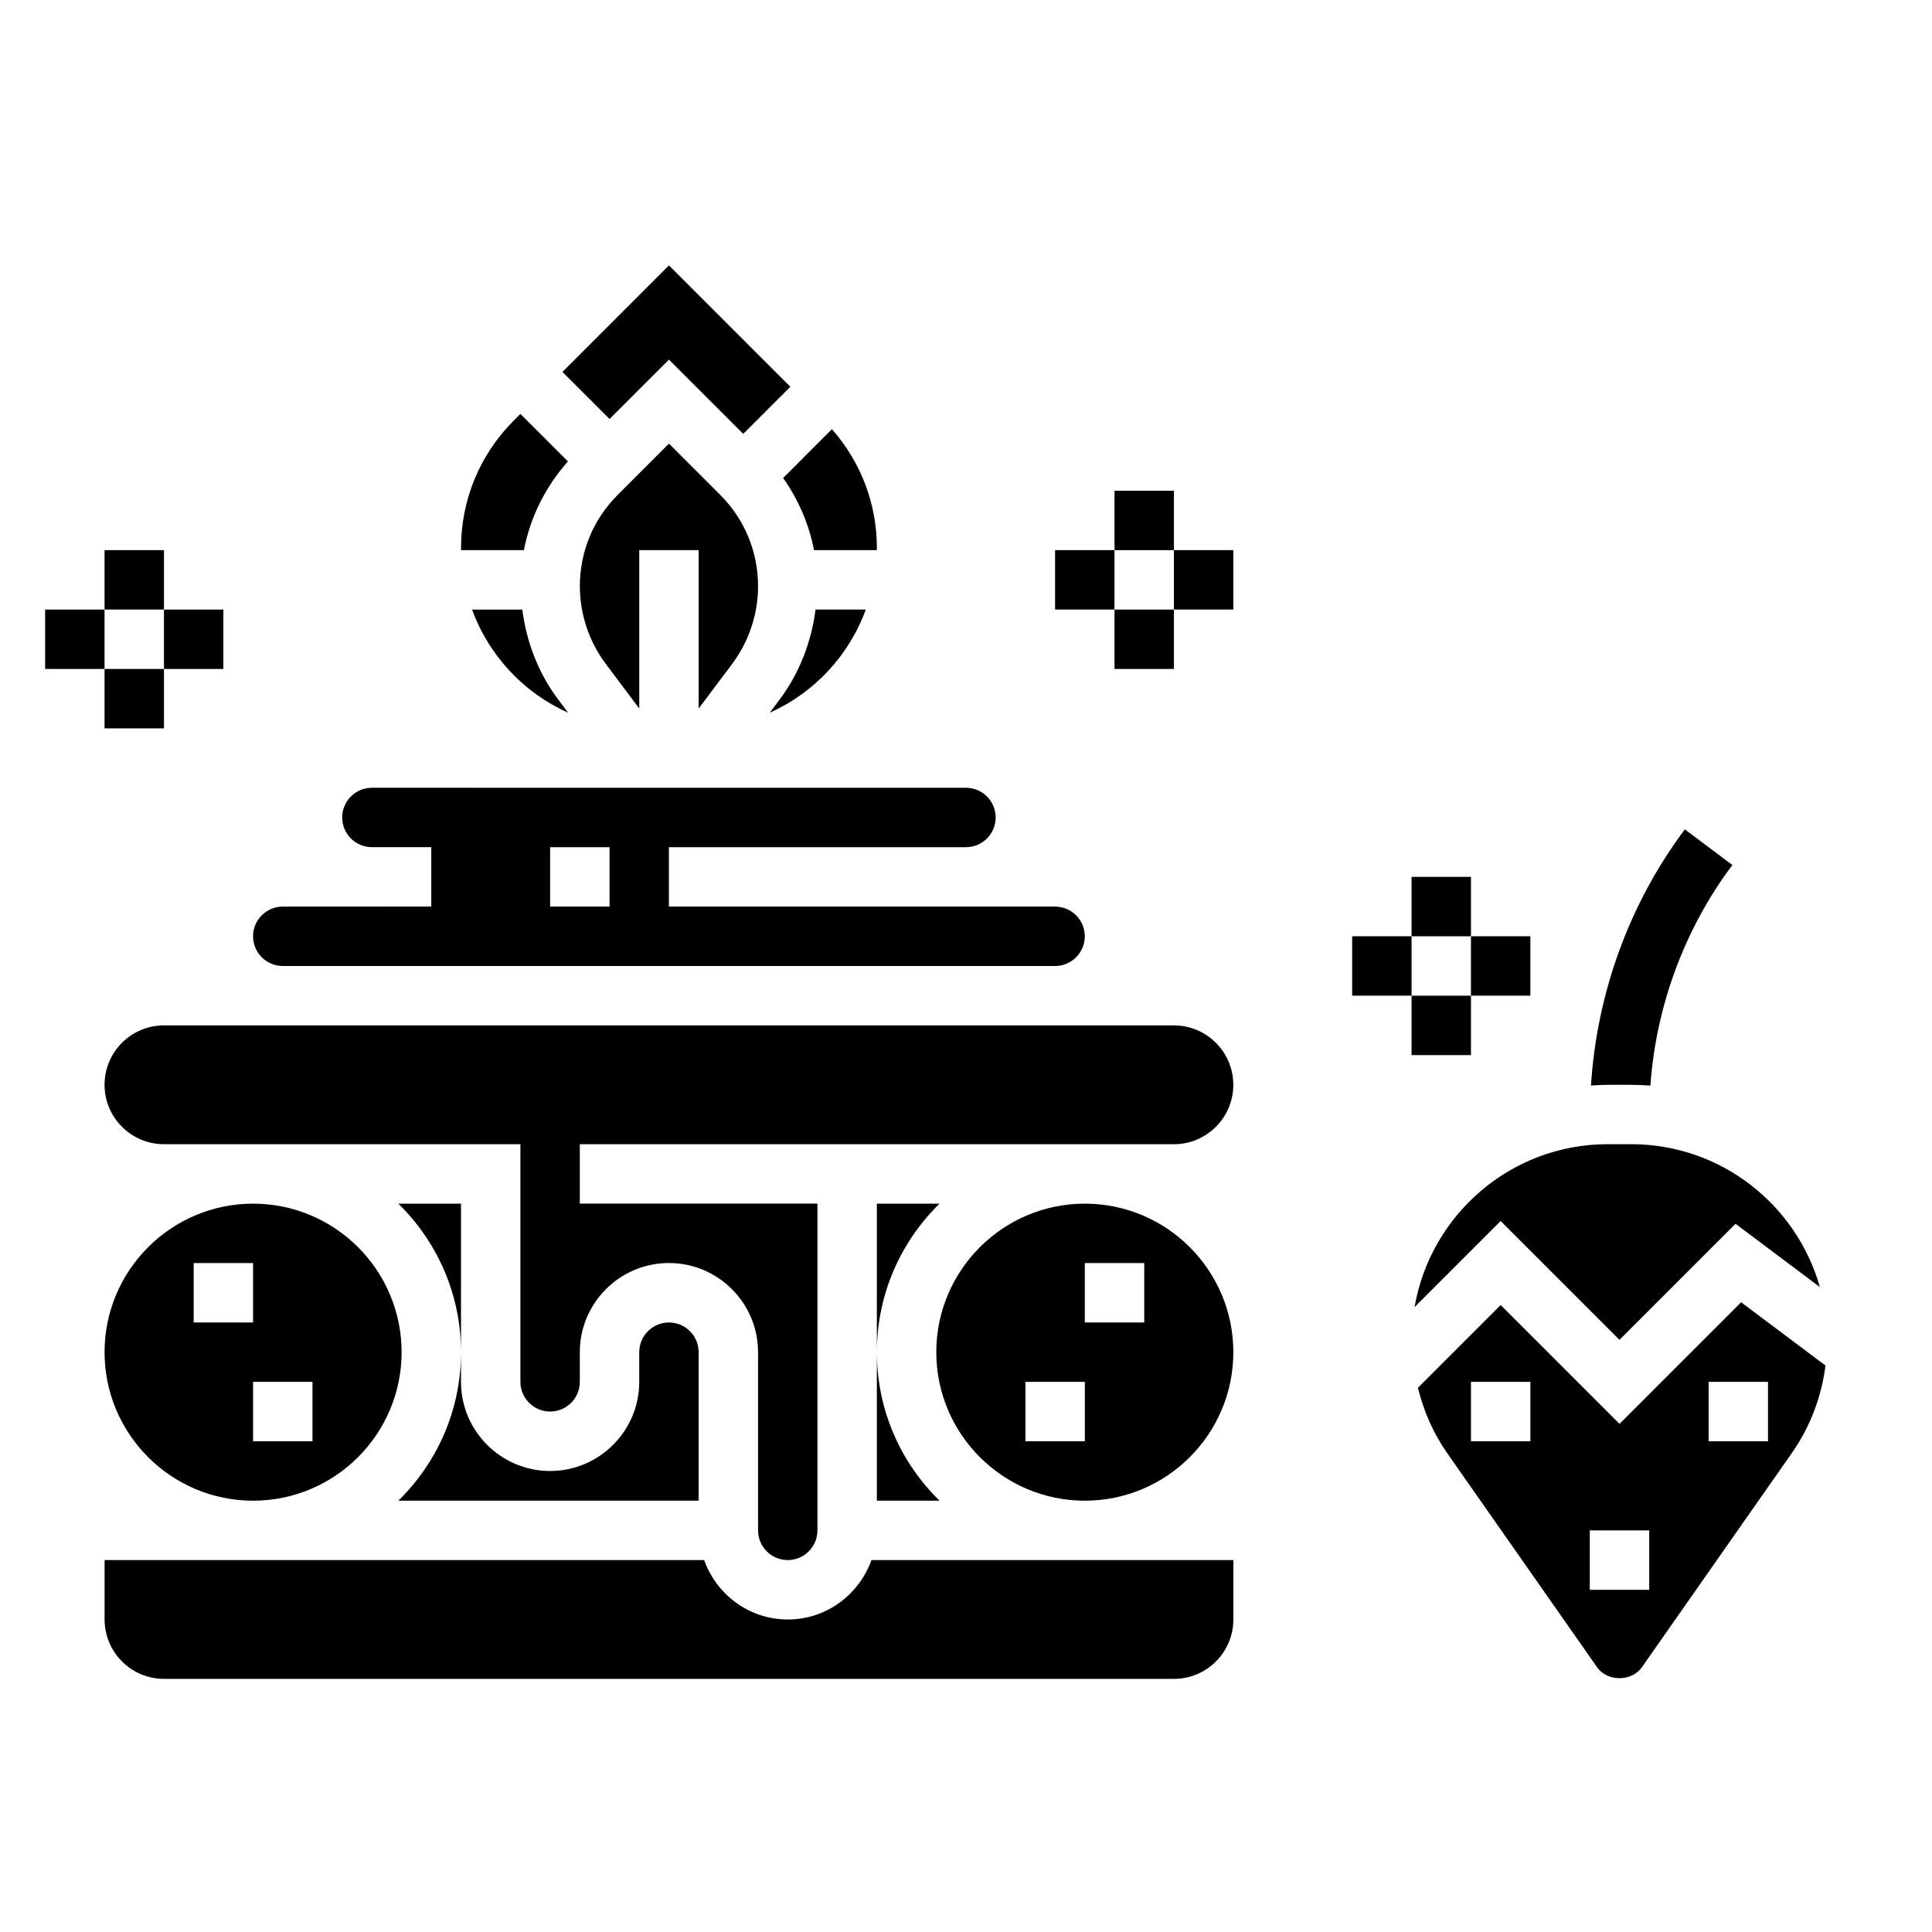 <?xml version="1.0" encoding="UTF-8"?>
<!-- Uploaded to: SVG Repo, www.svgrepo.com, Generator: SVG Repo Mixer Tools -->
<svg fill="#000000" width="800px" height="800px" version="1.1" viewBox="144 144 512 512" xmlns="http://www.w3.org/2000/svg">
 <g>
  <path d="m576.3 431.49c1.699 0 3.394 0.086 5.07 0.211 1.488-21.051 9.047-41.562 21.727-58.465l-12.594-9.445c-14.703 19.609-23.355 43.469-24.875 67.895 1.469-0.094 2.941-0.195 4.43-0.195z"/>
  <path d="m359.72 289.79h16.633c0.008-0.188 0.031-0.367 0.031-0.559 0-11.723-4.234-22.773-11.918-31.496l-12.926 12.934c4.047 5.746 6.848 12.227 8.18 19.121z"/>
  <path d="m455.1 415.74h-267.65c-8.684 0-15.742 7.062-15.742 15.742 0 8.684 7.062 15.742 15.742 15.742h94.465v62.977c0 4.344 3.527 7.871 7.871 7.871s7.871-3.527 7.871-7.871v-7.871c0-13.02 10.598-23.617 23.617-23.617 13.02 0 23.617 10.598 23.617 23.617v47.23c0 4.344 3.527 7.871 7.871 7.871s7.871-3.527 7.871-7.871v-86.586h-62.977v-15.742h157.44c8.676 0 15.742-7.062 15.742-15.742 0.004-8.688-7.066-15.75-15.742-15.75z"/>
  <path d="m376.38 462.98v39.359c0-15.414 6.375-29.355 16.609-39.359z"/>
  <path d="m249.56 462.98c10.234 10.004 16.609 23.945 16.609 39.359v-39.359z"/>
  <path d="m249.56 541.7h79.586v-39.359c0-4.344-3.527-7.871-7.871-7.871s-7.871 3.527-7.871 7.871v7.871c0 13.02-10.598 23.617-23.617 23.617-13.02 0-23.617-10.598-23.617-23.617v-7.871c0.004 15.414-6.383 29.355-16.609 39.359z"/>
  <path d="m211.07 462.98c-21.703 0-39.359 17.656-39.359 39.359 0 21.703 17.656 39.359 39.359 39.359 21.703 0 39.359-17.656 39.359-39.359 0-21.703-17.656-39.359-39.359-39.359zm-15.746 31.484v-15.742h15.742v15.742zm31.488 31.488h-15.742v-15.742h15.742z"/>
  <path d="m352.77 573.18c-10.25 0-18.902-6.606-22.16-15.742l-158.89-0.004v15.742c0 8.684 7.062 15.742 15.742 15.742h267.65c8.676 0 15.742-7.062 15.742-15.742v-15.742h-95.918c-3.258 9.141-11.91 15.746-22.16 15.746z"/>
  <path d="m376.38 541.7h16.609c-10.234-10.004-16.609-23.945-16.609-39.359z"/>
  <path d="m431.49 462.98c-21.703 0-39.359 17.656-39.359 39.359 0 21.703 17.656 39.359 39.359 39.359s39.359-17.656 39.359-39.359c0-21.703-17.656-39.359-39.359-39.359zm0 62.973h-15.742v-15.742h15.742zm15.742-31.488h-15.742v-15.742h15.742z"/>
  <path d="m218.94 400h204.67c4.344 0 7.871-3.535 7.871-7.871 0-4.336-3.527-7.871-7.871-7.871l-102.34-0.004v-15.742h78.719c4.344 0 7.871-3.535 7.871-7.871s-3.527-7.871-7.871-7.871h-86.023l-71.414-0.004c-4.344 0-7.871 3.535-7.871 7.871 0 4.336 3.527 7.871 7.871 7.871h15.742v15.742l-39.359 0.004c-4.344 0-7.871 3.535-7.871 7.871 0 4.34 3.527 7.875 7.871 7.875zm70.848-31.488h15.742v15.742h-15.742z"/>
  <path d="m338.05 319.92c4.41-5.894 6.848-13.195 6.848-20.547 0-9.148-3.559-17.75-10.027-24.223l-13.59-13.586-13.586 13.586c-6.473 6.461-10.027 15.066-10.027 24.215 0 7.367 2.434 14.664 6.848 20.547l8.895 11.863v-41.984h15.742v41.98z"/>
  <path d="m321.28 239.3 19.68 19.68 12.488-12.488-32.168-32.164-28.227 28.23 12.484 12.484z"/>
  <path d="m282.84 289.79c1.684-8.715 5.699-16.773 11.668-23.508l-12.594-12.594-1.746 1.746c-9.02 9.031-13.992 21.027-13.992 33.797 0 0.188 0.023 0.371 0.031 0.559z"/>
  <path d="m282.42 305.54h-13.32c4.434 12.18 13.664 22.059 25.434 27.316l-2.621-3.488c-5.211-6.938-8.406-15.234-9.492-23.828z"/>
  <path d="m348.01 332.86c11.77-5.258 21.004-15.137 25.434-27.324h-13.32c-1.086 8.59-4.289 16.887-9.492 23.82z"/>
  <path d="m605.41 489.11-32.227 32.227-31.488-31.488-21.934 21.934c1.52 6.125 4.031 11.973 7.707 17.238l39.777 56.812c2.707 3.871 9.164 3.871 11.871 0l39.777-56.812c4.848-6.941 7.816-14.848 8.887-23.137zm-55.844 36.84h-15.742v-15.742h15.742zm31.488 39.363h-15.742v-15.742h15.742zm31.488-39.363h-15.742v-15.742h15.742z"/>
  <path d="m573.18 499.07 30.75-30.75 22.355 16.766c-6.172-21.812-26.215-37.863-49.988-37.863h-6.242c-25.656 0-46.973 18.695-51.176 43.164l22.812-22.805z"/>
  <path d="m518.08 376.38h15.742v15.742h-15.742z"/>
  <path d="m502.34 392.12h15.742v15.742h-15.742z"/>
  <path d="m518.08 407.87h15.742v15.742h-15.742z"/>
  <path d="m533.82 392.12h15.742v15.742h-15.742z"/>
  <path d="m439.36 274.05h15.742v15.742h-15.742z"/>
  <path d="m423.61 289.79h15.742v15.742h-15.742z"/>
  <path d="m439.36 305.54h15.742v15.742h-15.742z"/>
  <path d="m455.1 289.79h15.742v15.742h-15.742z"/>
  <path d="m171.71 289.79h15.742v15.742h-15.742z"/>
  <path d="m155.96 305.54h15.742v15.742h-15.742z"/>
  <path d="m171.71 321.28h15.742v15.742h-15.742z"/>
  <path d="m187.45 305.54h15.742v15.742h-15.742z"/>
 </g>
</svg>